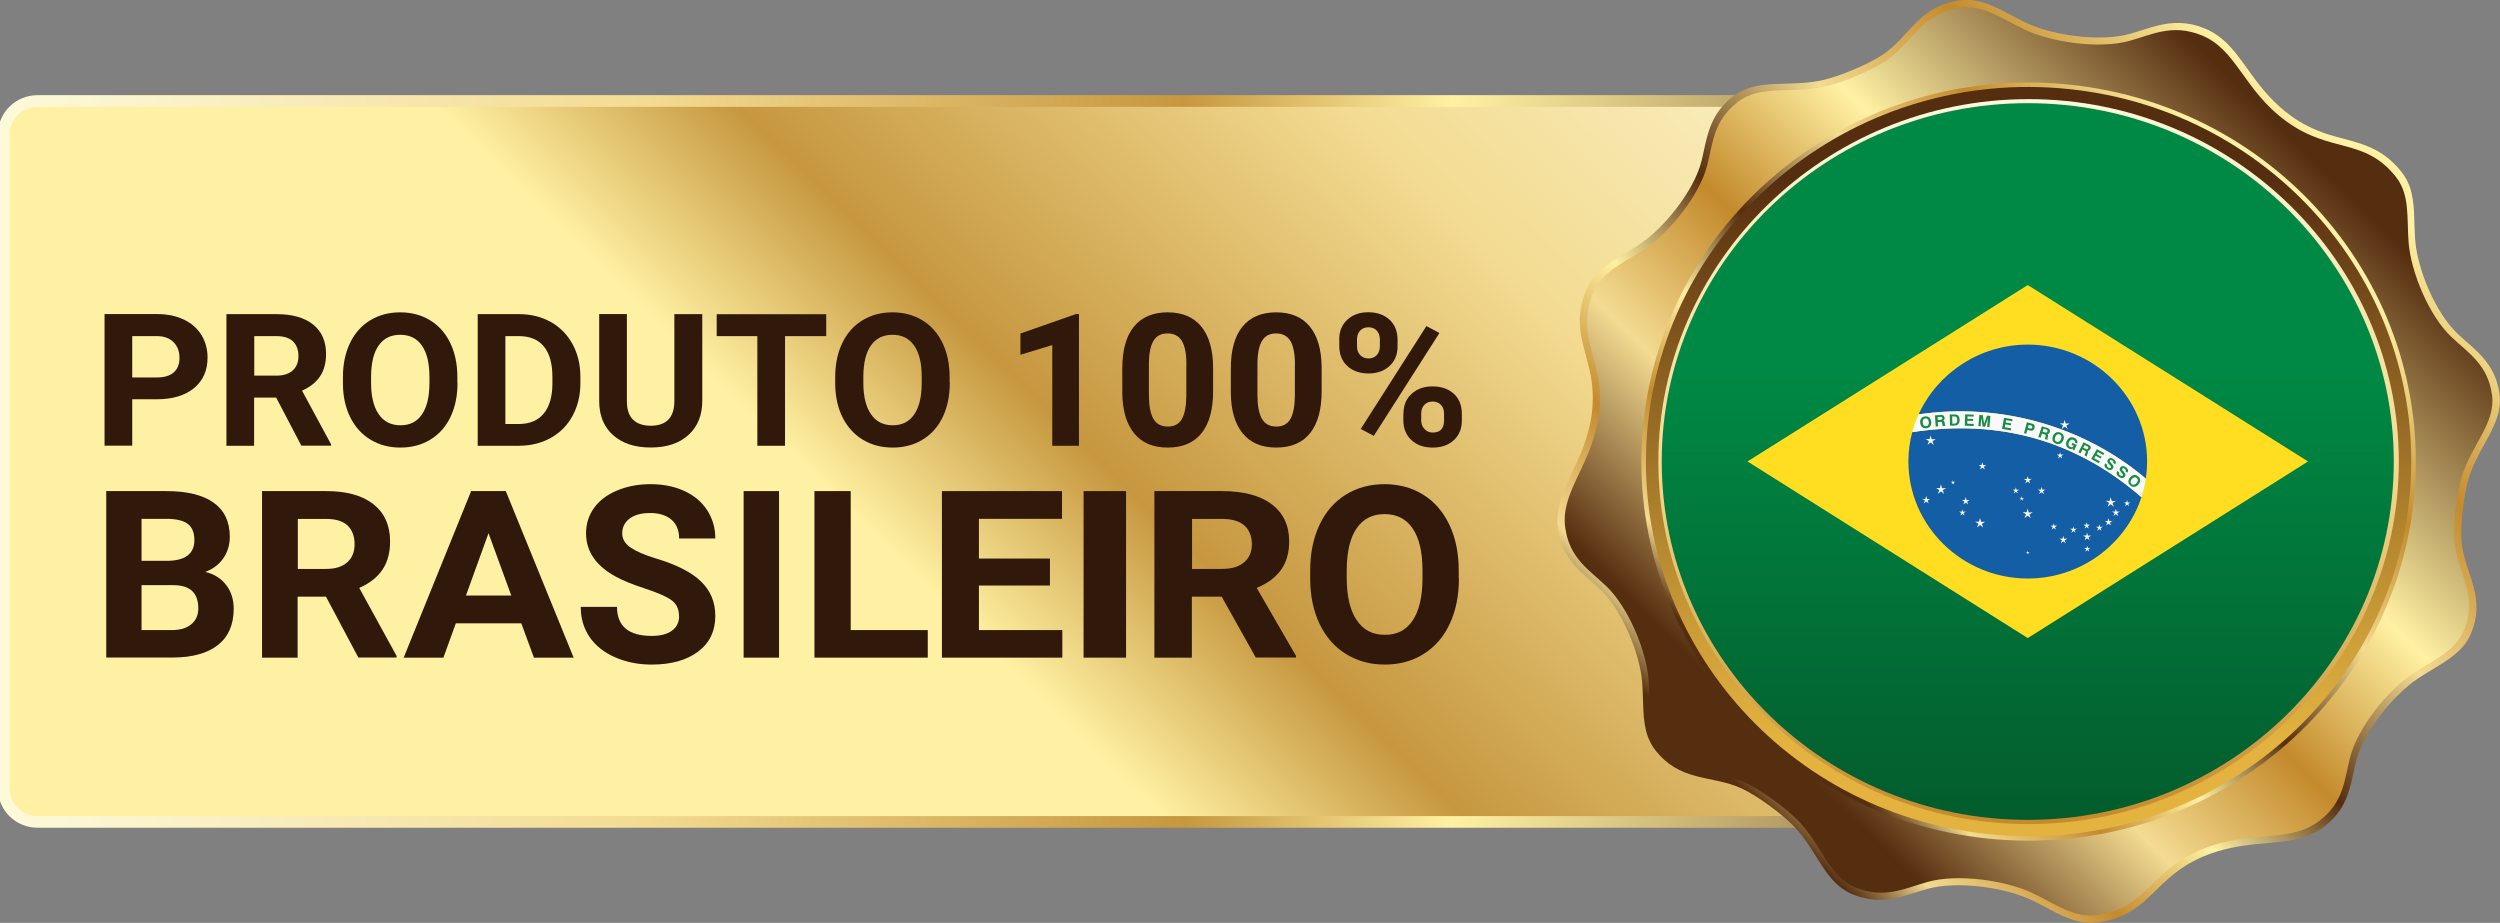 <?xml version="1.0" encoding="UTF-8"?> <svg xmlns="http://www.w3.org/2000/svg" width="214" height="79" viewBox="0 0 214 79" fill="none"><rect x="0" y="0" width="214" height="79" fill="#808080" stroke="none"/><g clip-path="url(#clip0_2298_7481)"><path d="M188.105 8.646H3.217C1.622 8.646 0.328 9.912 0.328 11.474V67.526C0.328 69.088 1.622 70.354 3.217 70.354H188.105C189.701 70.354 190.994 69.088 190.994 67.526V11.474C190.994 9.912 189.701 8.646 188.105 8.646Z" fill="url(#paint0_linear_2298_7481)" stroke="url(#paint1_linear_2298_7481)" stroke-miterlimit="10"></path><path fill-rule="evenodd" clip-rule="evenodd" d="M136.27 35.277C136.414 34.062 136.342 32.937 136.086 31.748C135.876 30.79 135.561 29.852 135.377 28.887C135.094 27.422 135.219 26.188 135.79 24.799C135.968 24.369 136.211 23.976 136.519 23.623C137.012 23.051 137.642 22.601 138.279 22.196C138.955 21.765 139.664 21.373 140.334 20.923C142.474 19.503 144.995 16.321 145.632 13.852C145.823 13.107 145.947 12.348 146.157 11.609C146.551 10.188 147.182 9.147 148.377 8.228C148.751 7.945 149.158 7.726 149.604 7.572C150.583 7.225 151.673 7.193 152.703 7.167C153.839 7.135 154.955 7.109 156.072 6.846C156.964 6.634 157.897 6.287 158.737 5.927C159.571 5.573 160.497 5.136 161.245 4.622C162.375 3.85 163.13 2.803 164.088 1.871C165.152 0.836 166.229 0.244 167.726 0.032C168.198 -0.032 168.664 -0.019 169.131 0.064C169.886 0.199 170.595 0.501 171.271 0.842C171.993 1.202 172.689 1.601 173.418 1.948C175.742 3.053 179.819 3.6 182.321 2.899C183.076 2.687 183.818 2.417 184.579 2.218C186.024 1.845 187.265 1.858 188.663 2.41C189.221 2.629 189.727 2.938 190.187 3.317C191.211 4.165 191.979 5.354 192.754 6.415C193.732 7.759 194.717 8.903 196.082 9.899C197.08 10.625 198.111 11.127 199.293 11.506C200.245 11.808 201.23 12.008 202.175 12.335C203.613 12.83 204.644 13.55 205.583 14.733C205.872 15.099 206.095 15.498 206.253 15.935C206.509 16.642 206.594 17.394 206.64 18.14C206.679 18.93 206.679 19.727 206.738 20.518C206.922 23.044 208.478 26.773 210.35 28.547C210.914 29.087 211.525 29.575 212.083 30.122C213.133 31.163 213.744 32.217 213.954 33.683C214.02 34.145 214.007 34.602 213.921 35.065C213.737 36.067 213.219 37.006 212.733 37.893C212.195 38.87 211.656 39.828 211.334 40.908C211.072 41.769 210.921 42.733 210.816 43.627C210.711 44.514 210.632 45.517 210.717 46.404C210.835 47.747 211.38 48.911 211.728 50.19C212.109 51.61 212.096 52.819 211.531 54.194C211.354 54.625 211.111 55.017 210.803 55.371C210.31 55.943 209.68 56.393 209.043 56.798C208.367 57.228 207.658 57.62 206.988 58.07C204.848 59.491 202.326 62.673 201.689 65.141C201.499 65.887 201.374 66.645 201.164 67.391C200.77 68.805 200.14 69.853 198.945 70.766C198.472 71.132 197.954 71.402 197.382 71.601C196.122 72.045 194.684 72.103 193.358 72.231C191.683 72.392 190.173 72.656 188.611 73.311C187.468 73.793 186.503 74.417 185.584 75.233C184.836 75.889 184.166 76.628 183.411 77.264C182.255 78.235 181.106 78.749 179.59 78.955C179.117 79.019 178.651 79.006 178.185 78.923C177.43 78.788 176.72 78.486 176.044 78.145C175.322 77.785 174.626 77.387 173.891 77.039C171.566 75.934 167.489 75.387 164.988 76.088C164.233 76.3 163.491 76.57 162.729 76.769C161.285 77.142 160.044 77.129 158.639 76.577C158.199 76.403 157.798 76.159 157.437 75.857C156.643 75.195 156.072 74.295 155.533 73.433C154.936 72.482 154.358 71.55 153.57 70.74C152.94 70.091 152.165 69.474 151.43 68.94C150.701 68.407 149.847 67.841 149.027 67.468C147.779 66.896 146.479 66.78 145.179 66.433C143.735 66.048 142.665 65.43 141.732 64.261C141.437 63.894 141.22 63.489 141.056 63.052C140.8 62.345 140.715 61.593 140.675 60.847C140.629 60.057 140.636 59.26 140.577 58.469C140.393 55.943 138.837 52.215 136.966 50.44C136.401 49.901 135.79 49.412 135.232 48.866C134.175 47.824 133.571 46.77 133.361 45.304C133.276 44.719 133.295 44.141 133.4 43.562C133.637 42.27 134.306 41.023 134.858 39.834C135.554 38.337 136.079 36.922 136.276 35.27L136.27 35.277Z" fill="url(#paint2_linear_2298_7481)"></path><path fill-rule="evenodd" clip-rule="evenodd" d="M136.88 35.347C137.425 30.739 134.753 29.022 136.388 25.037C137.13 23.237 139.001 22.498 140.8 21.302C142.96 19.869 145.488 16.674 146.131 14.174C146.63 12.232 146.663 10.336 148.764 8.723C150.747 7.199 153.452 8.067 156.301 7.392C157.785 7.045 160.247 6.023 161.495 5.162C163.767 3.606 164.469 1.125 167.811 0.662C169.774 0.392 171.363 1.607 173.319 2.539C175.67 3.657 179.76 4.204 182.288 3.497C184.251 2.95 185.945 2.031 188.42 3.008C191.48 4.217 192.018 7.701 195.715 10.388C199.516 13.158 202.379 11.744 205.077 15.125C206.299 16.655 206.016 18.609 206.174 20.73C206.364 23.282 207.927 27.023 209.811 28.817C211.275 30.212 212.943 31.182 213.311 33.773C213.665 36.222 211.551 38.073 210.717 40.824C210.284 42.258 209.962 44.855 210.094 46.346C210.336 49.052 212.175 50.89 210.914 53.956C210.172 55.756 208.301 56.496 206.502 57.691C204.342 59.125 201.814 62.319 201.171 64.82C200.672 66.761 200.639 68.657 198.538 70.264C195.945 72.251 192.59 70.965 188.361 72.752C184.008 74.597 183.831 77.721 179.491 78.325C177.528 78.595 175.939 77.374 173.983 76.448C171.632 75.33 167.542 74.783 165.014 75.49C163.051 76.037 161.357 76.962 158.882 75.985C156.544 75.06 155.953 72.341 153.938 70.264C152.887 69.178 150.753 67.61 149.368 66.973C146.853 65.829 144.306 66.472 142.225 63.862C141.003 62.332 141.286 60.378 141.128 58.257C140.944 55.705 139.375 51.964 137.491 50.17C136.027 48.776 134.366 47.805 133.991 45.214C133.532 42.02 136.348 39.815 136.874 35.341L136.88 35.347Z" fill="url(#paint3_linear_2298_7481)"></path><path fill-rule="evenodd" clip-rule="evenodd" d="M177.127 7.244C195.327 9.128 208.524 25.101 206.607 42.92C204.683 60.738 188.368 73.658 170.168 71.781C151.968 69.898 138.771 53.924 140.688 36.106C142.612 18.288 158.928 5.367 177.127 7.244Z" fill="url(#paint4_linear_2298_7481)"></path><path fill-rule="evenodd" clip-rule="evenodd" d="M177.088 7.624C195.078 9.481 208.124 25.275 206.22 42.881C204.322 60.494 188.191 73.266 170.207 71.402C152.218 69.544 139.172 53.751 141.076 36.145C142.973 18.532 159.098 5.759 177.088 7.624Z" fill="url(#paint5_linear_2298_7481)"></path><path fill-rule="evenodd" clip-rule="evenodd" d="M173.648 70.541C191.106 70.541 205.34 56.605 205.34 39.513C205.34 22.421 191.106 8.485 173.648 8.485C156.19 8.485 141.955 22.421 141.955 39.513C141.955 56.605 156.19 70.541 173.648 70.541Z" fill="url(#paint6_linear_2298_7481)"></path><path fill-rule="evenodd" clip-rule="evenodd" d="M175.86 18.975C187.442 20.171 195.846 30.34 194.618 41.679C193.397 53.018 183.01 61.246 171.429 60.044C159.847 58.848 151.443 48.679 152.671 37.34C153.892 26.001 164.279 17.773 175.86 18.975Z" fill="white"></path><path fill-rule="evenodd" clip-rule="evenodd" d="M176.097 16.816C188.9 18.14 198.183 29.376 196.831 41.904C195.478 54.439 184.002 63.528 171.205 62.204C158.402 60.88 149.118 49.643 150.471 37.115C151.823 24.581 163.3 15.492 176.097 16.816Z" fill="url(#paint7_linear_2298_7481)"></path><path fill-rule="evenodd" clip-rule="evenodd" d="M175.985 17.844C188.21 19.11 197.074 29.839 195.78 41.801C194.487 53.764 183.529 62.448 171.31 61.181C159.085 59.915 150.222 49.193 151.515 37.224C152.808 25.256 163.76 16.578 175.985 17.844Z" fill="url(#paint8_linear_2298_7481)"></path><path fill-rule="evenodd" clip-rule="evenodd" d="M175.959 18.108C188.033 19.355 196.785 29.954 195.511 41.769C194.237 53.59 183.411 62.159 171.343 60.912C159.269 59.665 150.517 49.065 151.791 37.25C153.064 25.429 163.891 16.861 175.959 18.108Z" fill="#633D26"></path><path fill-rule="evenodd" clip-rule="evenodd" d="M173.576 8.832C190.883 8.832 204.907 22.569 204.907 39.506C204.907 56.444 190.876 70.181 173.576 70.181C156.275 70.181 142.244 56.444 142.244 39.506C142.244 22.569 156.275 8.832 173.576 8.832Z" fill="url(#paint9_linear_2298_7481)"></path><path fill-rule="evenodd" clip-rule="evenodd" d="M173.576 24.401L197.566 39.5L173.576 54.619L149.585 39.5L173.576 24.401Z" fill="#FFDD21"></path><path fill-rule="evenodd" clip-rule="evenodd" d="M173.575 29.498C179.209 29.498 183.792 34.004 183.792 39.5C183.792 39.995 183.752 40.483 183.68 40.966C178.368 36.466 171.172 34.448 164.233 35.47C165.828 31.966 169.426 29.498 173.575 29.498ZM183.306 42.56C177.718 37.7 171.107 35.843 163.688 36.993C163.471 37.797 163.359 38.632 163.359 39.5C163.359 45.015 167.962 49.521 173.575 49.521C178.119 49.521 181.979 46.59 183.306 42.56Z" fill="#135EA5"></path><path fill-rule="evenodd" clip-rule="evenodd" d="M183.687 40.966C183.601 41.512 183.477 42.045 183.306 42.56C177.718 37.7 171.107 35.842 163.688 36.993C163.826 36.466 164.009 35.958 164.233 35.47C171.173 34.448 178.368 36.466 183.68 40.966H183.687Z" fill="#FAFAFA"></path><path fill-rule="evenodd" clip-rule="evenodd" d="M176.727 35.945L176.826 36.26L177.16 36.241L176.885 36.427L176.996 36.73L176.74 36.524L176.478 36.73L176.596 36.414L176.32 36.241H176.648L176.727 35.939V35.945ZM176.333 38.697L176.399 38.915L176.635 38.902L176.445 39.037L176.524 39.249L176.346 39.108L176.162 39.249L176.248 39.031L176.057 38.909H176.287L176.346 38.697H176.333ZM174.751 41.666L174.83 41.917L175.092 41.904L174.876 42.052L174.961 42.296L174.757 42.135L174.547 42.296L174.646 42.045L174.429 41.91H174.692L174.757 41.666H174.751ZM173.569 40.753L173.648 41.004L173.91 40.991L173.694 41.139L173.779 41.383L173.576 41.223L173.366 41.383L173.457 41.133L173.241 40.998H173.503L173.569 40.76V40.753ZM173.562 43.55L173.661 43.871L174.002 43.852L173.72 44.044L173.832 44.353L173.569 44.141L173.3 44.347L173.425 44.025L173.142 43.852H173.477L173.556 43.543L173.562 43.55ZM172.551 41.724L172.617 41.93L172.834 41.917L172.65 42.039L172.722 42.238L172.558 42.103L172.381 42.238L172.459 42.033L172.282 41.917H172.499L172.551 41.718V41.724ZM173.057 42.483L173.103 42.63H173.26L173.129 42.708L173.182 42.849L173.063 42.752L172.939 42.849L172.998 42.701L172.867 42.617H173.018L173.057 42.476V42.483ZM165.257 37.282L165.355 37.604L165.697 37.584L165.415 37.777L165.526 38.086L165.264 37.874L164.994 38.079L165.119 37.758L164.837 37.584H165.172L165.257 37.276V37.282ZM166.143 41.473L166.242 41.795L166.583 41.776L166.301 41.968L166.413 42.277L166.15 42.065L165.881 42.27L166.005 41.949L165.723 41.776H166.058L166.143 41.467V41.473ZM169.689 39.571L169.768 39.821L170.03 39.809L169.814 39.956L169.899 40.194L169.695 40.033L169.485 40.194L169.577 39.944L169.36 39.809H169.617L169.682 39.571H169.689ZM168.264 42.566L168.336 42.81L168.599 42.797L168.382 42.945L168.468 43.183L168.271 43.023L168.06 43.183L168.152 42.932L167.936 42.797H168.192L168.257 42.56L168.264 42.566ZM164.889 42.47L164.962 42.72L165.224 42.708L165.007 42.855L165.093 43.093L164.889 42.932L164.679 43.093L164.771 42.843L164.554 42.708H164.811L164.876 42.47H164.889ZM167.161 41.094L167.207 41.242H167.365L167.24 41.319L167.292 41.461L167.174 41.364L167.049 41.461L167.108 41.313L166.984 41.236H167.135L167.174 41.094H167.161ZM169.492 44.353L169.59 44.675L169.932 44.655L169.649 44.848L169.761 45.157L169.498 44.944L169.229 45.15L169.354 44.829L169.072 44.655H169.406L169.485 44.347L169.492 44.353ZM167.975 43.582L168.041 43.8L168.277 43.787L168.087 43.922L168.166 44.135L167.988 43.993L167.804 44.135L167.89 43.916L167.699 43.794H167.929L167.988 43.582H167.975ZM180.673 42.572L180.772 42.894L181.113 42.875L180.831 43.068L180.942 43.376L180.68 43.164L180.41 43.37L180.535 43.048L180.253 42.875H180.588L180.673 42.566V42.572ZM182.078 42.817L182.144 43.023L182.36 43.01L182.177 43.132L182.249 43.331L182.085 43.196L181.907 43.331L181.986 43.125L181.802 43.01H182.019L182.072 42.81L182.078 42.817ZM181.113 43.543L181.192 43.794L181.454 43.781L181.238 43.929L181.323 44.173L181.12 44.012L180.909 44.173L181.008 43.922L180.791 43.787H181.054L181.12 43.543H181.113ZM180.489 44.353L180.568 44.604L180.831 44.591L180.614 44.739L180.699 44.983L180.496 44.822L180.286 44.983L180.378 44.732L180.161 44.597H180.424L180.489 44.359V44.353ZM179.701 44.88L179.767 45.099L179.997 45.086L179.806 45.221L179.885 45.433L179.708 45.292L179.524 45.433L179.609 45.214L179.419 45.092H179.649L179.708 44.88H179.701ZM178.618 44.7L178.684 44.919L178.913 44.906L178.723 45.041L178.802 45.253L178.625 45.112L178.441 45.253L178.526 45.034L178.336 44.912H178.565L178.625 44.7H178.618ZM178.651 45.594L178.73 45.851L178.999 45.838L178.776 45.992L178.867 46.243L178.657 46.076L178.441 46.243L178.539 45.986L178.316 45.844H178.585L178.651 45.594ZM178.664 46.712L178.723 46.918L178.94 46.905L178.762 47.027L178.835 47.226L178.671 47.091L178.5 47.226L178.579 47.021L178.401 46.911H178.611L178.664 46.719V46.712ZM176.609 45.857L176.688 46.114L176.963 46.102L176.74 46.256L176.832 46.507L176.622 46.339L176.405 46.507L176.504 46.249L176.281 46.108H176.55L176.615 45.857H176.609ZM177.476 45.047L177.541 45.266L177.778 45.253L177.587 45.388L177.666 45.6L177.489 45.459L177.305 45.6L177.39 45.382L177.2 45.259H177.43L177.489 45.047H177.476ZM175.801 44.784L175.867 45.002L176.097 44.989L175.906 45.124L175.985 45.337L175.808 45.195L175.624 45.337L175.709 45.118L175.519 44.996H175.749L175.808 44.784H175.801ZM173.576 47.149L173.608 47.265H173.727L173.628 47.329L173.668 47.438L173.576 47.361L173.477 47.432L173.523 47.316L173.425 47.252H173.543L173.576 47.143V47.149Z" fill="#FAFAFA"></path><path fill-rule="evenodd" clip-rule="evenodd" d="M182.905 40.914C182.84 40.863 182.767 40.843 182.695 40.863C182.623 40.876 182.551 40.927 182.479 41.011C182.413 41.094 182.38 41.171 182.374 41.248C182.374 41.325 182.406 41.39 182.472 41.441C182.538 41.493 182.61 41.512 182.682 41.493C182.754 41.473 182.827 41.428 182.892 41.345C182.958 41.261 182.997 41.184 182.997 41.113C182.997 41.036 182.964 40.972 182.899 40.927L182.905 40.914ZM183.017 40.773C183.129 40.863 183.188 40.965 183.194 41.094C183.194 41.216 183.155 41.338 183.056 41.461C182.958 41.583 182.846 41.653 182.722 41.673C182.597 41.692 182.479 41.653 182.367 41.563C182.255 41.473 182.196 41.37 182.19 41.242C182.183 41.12 182.229 40.998 182.328 40.876C182.426 40.753 182.538 40.683 182.662 40.663C182.787 40.644 182.905 40.683 183.017 40.773ZM182.098 40.458L181.94 40.348C181.966 40.31 181.973 40.271 181.96 40.233C181.947 40.194 181.921 40.156 181.868 40.123C181.829 40.091 181.789 40.078 181.75 40.078C181.71 40.078 181.684 40.091 181.664 40.123C181.632 40.162 181.658 40.226 181.73 40.31C181.75 40.329 181.763 40.348 181.776 40.361C181.875 40.477 181.927 40.561 181.94 40.618C181.947 40.676 181.934 40.734 181.881 40.798C181.822 40.876 181.75 40.92 181.658 40.92C181.566 40.92 181.474 40.888 181.376 40.818C181.277 40.747 181.211 40.67 181.192 40.58C181.165 40.496 181.192 40.406 181.244 40.323L181.408 40.438C181.382 40.483 181.376 40.528 181.389 40.573C181.402 40.612 181.435 40.657 181.494 40.696C181.54 40.728 181.586 40.747 181.618 40.747C181.658 40.747 181.684 40.734 181.71 40.702C181.73 40.676 181.737 40.644 181.724 40.612C181.71 40.58 181.664 40.522 181.586 40.432C181.5 40.336 181.448 40.258 181.441 40.201C181.435 40.143 181.448 40.078 181.5 40.014C181.559 39.937 181.625 39.898 181.71 39.898C181.796 39.898 181.881 39.931 181.986 40.001C182.078 40.066 182.131 40.143 182.157 40.22C182.177 40.303 182.157 40.381 182.104 40.464L182.098 40.458ZM181.054 39.731L180.89 39.629C180.909 39.59 180.916 39.551 180.903 39.513C180.89 39.474 180.857 39.442 180.804 39.41C180.758 39.378 180.719 39.371 180.686 39.371C180.647 39.371 180.621 39.391 180.601 39.423C180.575 39.468 180.601 39.526 180.68 39.609C180.699 39.629 180.719 39.648 180.732 39.661C180.837 39.77 180.896 39.853 180.909 39.911C180.923 39.969 180.909 40.033 180.863 40.098C180.811 40.181 180.739 40.226 180.647 40.233C180.561 40.239 180.463 40.214 180.358 40.149C180.253 40.085 180.187 40.008 180.161 39.924C180.135 39.841 180.148 39.751 180.2 39.667L180.371 39.776C180.351 39.821 180.345 39.866 180.364 39.911C180.378 39.95 180.417 39.989 180.476 40.027C180.529 40.059 180.568 40.072 180.607 40.072C180.647 40.072 180.673 40.053 180.693 40.021C180.712 39.989 180.712 39.963 180.699 39.931C180.686 39.898 180.634 39.841 180.548 39.757C180.456 39.667 180.404 39.59 180.391 39.532C180.378 39.474 180.391 39.41 180.437 39.339C180.489 39.262 180.555 39.217 180.64 39.211C180.726 39.204 180.817 39.23 180.916 39.301C181.014 39.358 181.074 39.429 181.1 39.513C181.126 39.59 181.113 39.673 181.06 39.757L181.054 39.731ZM179.498 38.446L179.005 39.281L179.655 39.648L179.747 39.493L179.268 39.224L179.393 39.011L179.813 39.249L179.898 39.108L179.478 38.87L179.583 38.69L180.043 38.947L180.128 38.799L179.498 38.446ZM178.441 38.092L178.323 38.317L178.539 38.426C178.585 38.452 178.625 38.459 178.657 38.452C178.69 38.446 178.716 38.42 178.736 38.382C178.756 38.343 178.756 38.311 178.749 38.279C178.736 38.246 178.71 38.221 178.671 38.202L178.447 38.092H178.441ZM178.342 37.854L178.769 38.066C178.867 38.111 178.927 38.169 178.953 38.234C178.979 38.298 178.973 38.369 178.927 38.452C178.9 38.504 178.867 38.542 178.828 38.562C178.789 38.587 178.743 38.594 178.69 38.587C178.723 38.619 178.736 38.651 178.743 38.69C178.743 38.722 178.736 38.774 178.703 38.831L178.657 38.934C178.657 38.934 178.657 38.934 178.657 38.947C178.638 38.992 178.631 39.031 178.651 39.05L178.638 39.076L178.441 38.979C178.441 38.979 178.441 38.947 178.447 38.934C178.447 38.915 178.46 38.896 178.474 38.864L178.52 38.767C178.546 38.716 178.552 38.671 178.546 38.645C178.539 38.619 178.506 38.594 178.46 38.568L178.263 38.471L178.093 38.806L177.909 38.716L178.355 37.854H178.342ZM177.81 37.97L177.62 37.886C177.627 37.835 177.62 37.79 177.6 37.752C177.574 37.713 177.535 37.681 177.482 37.655C177.41 37.623 177.338 37.623 177.265 37.655C177.2 37.694 177.141 37.758 177.101 37.848C177.055 37.944 177.049 38.028 177.069 38.099C177.088 38.169 177.141 38.227 177.213 38.259C177.272 38.285 177.325 38.291 177.384 38.272C177.436 38.253 177.482 38.221 177.522 38.163L177.318 38.073L177.39 37.919L177.764 38.079L177.548 38.555L177.423 38.504L177.449 38.388C177.397 38.42 177.344 38.433 177.292 38.439C177.239 38.439 177.187 38.433 177.128 38.407C177.003 38.356 176.917 38.266 176.878 38.144C176.839 38.022 176.852 37.893 176.911 37.752C176.977 37.61 177.062 37.52 177.18 37.469C177.298 37.417 177.416 37.424 177.548 37.475C177.659 37.52 177.738 37.591 177.784 37.674C177.83 37.758 177.843 37.848 177.81 37.951V37.97ZM176.3 37.186C176.222 37.154 176.149 37.16 176.084 37.199C176.018 37.237 175.965 37.308 175.926 37.404C175.887 37.501 175.88 37.584 175.9 37.661C175.926 37.732 175.972 37.784 176.051 37.809C176.13 37.842 176.202 37.835 176.267 37.797C176.333 37.758 176.386 37.687 176.425 37.591C176.464 37.488 176.471 37.404 176.451 37.334C176.432 37.263 176.379 37.212 176.3 37.186ZM176.366 37.025C176.504 37.077 176.589 37.16 176.635 37.276C176.681 37.392 176.675 37.52 176.622 37.668C176.563 37.809 176.478 37.912 176.366 37.97C176.254 38.028 176.13 38.028 175.992 37.977C175.854 37.925 175.769 37.842 175.716 37.726C175.67 37.61 175.677 37.482 175.729 37.334C175.788 37.192 175.874 37.09 175.985 37.032C176.097 36.974 176.222 36.974 176.359 37.025H176.366ZM174.922 36.704L174.843 36.948L175.073 37.019C175.125 37.038 175.164 37.038 175.191 37.019C175.224 37.006 175.243 36.98 175.256 36.935C175.27 36.897 175.27 36.864 175.256 36.832C175.243 36.807 175.21 36.781 175.164 36.768L174.922 36.691V36.704ZM174.777 36.492L175.237 36.633C175.342 36.665 175.407 36.71 175.447 36.768C175.486 36.826 175.486 36.903 175.46 36.987C175.44 37.044 175.414 37.083 175.381 37.115C175.342 37.147 175.302 37.16 175.25 37.16C175.289 37.186 175.309 37.218 175.315 37.25C175.322 37.282 175.315 37.334 175.302 37.398L175.27 37.507C175.27 37.507 175.27 37.514 175.27 37.52C175.256 37.572 175.256 37.604 175.276 37.623V37.655L175.053 37.591C175.053 37.578 175.053 37.559 175.053 37.539C175.053 37.52 175.059 37.494 175.073 37.469L175.099 37.372C175.119 37.314 175.119 37.269 175.099 37.244C175.086 37.218 175.053 37.199 175 37.179L174.79 37.115L174.672 37.469L174.482 37.411L174.784 36.492H174.777ZM173.661 36.363L173.589 36.633L173.779 36.678C173.832 36.691 173.871 36.691 173.897 36.678C173.924 36.665 173.943 36.633 173.956 36.588C173.97 36.543 173.963 36.505 173.95 36.479C173.93 36.447 173.904 36.427 173.858 36.421L173.661 36.37V36.363ZM173.51 36.151L173.93 36.26C174.029 36.286 174.101 36.331 174.134 36.395C174.173 36.459 174.18 36.543 174.153 36.639C174.127 36.736 174.081 36.8 174.022 36.839C173.956 36.877 173.878 36.884 173.786 36.858L173.543 36.794L173.451 37.128L173.254 37.077L173.503 36.145L173.51 36.151ZM171.56 35.765L172.276 35.887L172.243 36.055L171.724 35.965L171.685 36.164L172.164 36.247L172.131 36.408L171.652 36.325L171.606 36.569L172.151 36.665L172.118 36.839L171.376 36.71L171.547 35.759L171.56 35.765ZM169.433 35.521L169.728 35.547L169.84 36.273L170.083 35.579L170.378 35.605L170.293 36.562L170.102 36.543L170.168 35.817L169.925 36.53L169.715 36.511L169.603 35.765L169.538 36.492L169.347 36.472L169.433 35.515V35.521ZM168.225 35.47L168.953 35.495V35.662L168.422 35.643V35.849L168.894 35.868V36.035L168.402 36.016V36.267L168.947 36.286V36.466L168.185 36.44L168.218 35.476L168.225 35.47ZM167.108 35.643L167.122 36.267H167.279C167.371 36.267 167.437 36.234 167.483 36.19C167.522 36.138 167.542 36.061 167.542 35.952C167.542 35.842 167.516 35.765 167.476 35.714C167.437 35.662 167.378 35.643 167.292 35.643H167.108ZM166.905 35.476H167.292C167.443 35.47 167.555 35.508 167.627 35.585C167.699 35.662 167.739 35.785 167.745 35.945C167.745 36.035 167.732 36.112 167.706 36.177C167.68 36.247 167.64 36.299 167.588 36.337C167.548 36.37 167.502 36.389 167.456 36.408C167.41 36.421 167.338 36.427 167.246 36.434H166.918L166.898 35.476H166.905ZM165.861 35.701L165.881 35.952L166.124 35.932C166.176 35.932 166.216 35.913 166.235 35.894C166.255 35.875 166.268 35.836 166.268 35.797C166.268 35.759 166.248 35.727 166.222 35.707C166.196 35.688 166.163 35.682 166.11 35.682L165.861 35.701ZM165.644 35.553L166.124 35.521C166.229 35.515 166.314 35.534 166.367 35.572C166.419 35.617 166.452 35.682 166.458 35.772C166.458 35.83 166.458 35.881 166.432 35.92C166.412 35.958 166.373 35.99 166.327 36.003C166.373 36.016 166.406 36.035 166.426 36.067C166.445 36.099 166.458 36.145 166.465 36.209L166.478 36.325C166.478 36.325 166.478 36.325 166.478 36.337C166.478 36.389 166.498 36.421 166.524 36.427V36.459L166.301 36.472C166.294 36.459 166.288 36.447 166.281 36.427C166.281 36.408 166.275 36.389 166.268 36.357L166.255 36.254C166.255 36.196 166.235 36.151 166.209 36.138C166.189 36.119 166.15 36.112 166.091 36.112L165.874 36.125L165.9 36.498L165.697 36.511L165.631 35.547L165.644 35.553ZM164.804 35.817C164.719 35.83 164.659 35.862 164.62 35.926C164.581 35.99 164.568 36.074 164.581 36.177C164.594 36.279 164.627 36.357 164.679 36.414C164.732 36.466 164.804 36.492 164.883 36.479C164.968 36.472 165.027 36.434 165.067 36.37C165.106 36.305 165.119 36.222 165.106 36.119C165.093 36.016 165.06 35.939 165.007 35.881C164.955 35.83 164.883 35.81 164.804 35.817ZM164.778 35.643C164.922 35.624 165.04 35.656 165.139 35.74C165.237 35.823 165.29 35.939 165.309 36.093C165.329 36.247 165.303 36.376 165.231 36.479C165.158 36.582 165.047 36.639 164.902 36.659C164.758 36.678 164.64 36.646 164.541 36.562C164.443 36.479 164.39 36.363 164.371 36.209C164.351 36.055 164.377 35.926 164.449 35.823C164.522 35.72 164.633 35.662 164.778 35.643Z" fill="#188C44"></path><path d="M11.319 34.186V38.152H8.949V26.884H13.44C14.306 26.884 15.062 27.038 15.718 27.346C16.375 27.655 16.88 28.098 17.235 28.664C17.589 29.23 17.767 29.885 17.767 30.612C17.767 31.717 17.379 32.585 16.611 33.221C15.836 33.858 14.773 34.179 13.407 34.179H11.326L11.319 34.186ZM11.319 32.309H13.44C14.064 32.309 14.543 32.167 14.871 31.878C15.2 31.589 15.364 31.177 15.364 30.637C15.364 30.098 15.2 29.641 14.865 29.3C14.53 28.96 14.077 28.786 13.492 28.773H11.319V32.309Z" fill="#30190B"></path><path d="M23.643 34.032H21.752V38.158H19.382V26.89H23.656C25.015 26.89 26.066 27.186 26.801 27.777C27.536 28.369 27.911 29.21 27.911 30.29C27.911 31.062 27.74 31.698 27.398 32.212C27.057 32.727 26.545 33.132 25.855 33.44L28.344 38.043V38.152H25.797L23.636 34.025L23.643 34.032ZM21.759 32.154H23.669C24.267 32.154 24.726 32.007 25.055 31.711C25.383 31.415 25.547 31.004 25.547 30.483C25.547 29.963 25.396 29.532 25.087 29.23C24.779 28.928 24.306 28.773 23.669 28.773H21.765V32.154H21.759Z" fill="#30190B"></path><path d="M39.164 32.778C39.164 33.884 38.961 34.861 38.56 35.696C38.16 36.532 37.588 37.175 36.84 37.631C36.091 38.088 35.238 38.312 34.273 38.312C33.307 38.312 32.467 38.088 31.719 37.638C30.97 37.188 30.392 36.545 29.979 35.716C29.565 34.88 29.361 33.922 29.355 32.842V32.283C29.355 31.171 29.558 30.2 29.966 29.352C30.373 28.51 30.95 27.861 31.699 27.411C32.447 26.961 33.294 26.736 34.253 26.736C35.212 26.736 36.065 26.961 36.807 27.411C37.555 27.861 38.127 28.51 38.54 29.352C38.947 30.194 39.151 31.171 39.151 32.27V32.772L39.164 32.778ZM36.761 32.27C36.761 31.087 36.544 30.194 36.111 29.577C35.678 28.96 35.06 28.658 34.26 28.658C33.459 28.658 32.848 28.96 32.421 29.564C31.988 30.168 31.771 31.062 31.765 32.232V32.778C31.765 33.929 31.981 34.822 32.415 35.452C32.848 36.088 33.465 36.403 34.279 36.403C35.093 36.403 35.684 36.101 36.111 35.484C36.538 34.867 36.754 33.98 36.761 32.81V32.264V32.27Z" fill="#30190B"></path><path d="M40.891 38.158V26.89H44.43C45.441 26.89 46.347 27.115 47.141 27.558C47.936 28.002 48.559 28.638 49.013 29.461C49.459 30.284 49.682 31.216 49.682 32.264V32.785C49.682 33.832 49.459 34.764 49.019 35.581C48.579 36.397 47.962 37.027 47.161 37.477C46.36 37.927 45.454 38.152 44.449 38.158H40.884H40.891ZM43.261 28.773V36.294H44.41C45.336 36.294 46.045 35.998 46.537 35.407C47.03 34.816 47.279 33.967 47.286 32.862V32.264C47.286 31.12 47.043 30.252 46.557 29.66C46.071 29.069 45.362 28.773 44.43 28.773H43.261Z" fill="#30190B"></path><path d="M60.115 26.89V34.308C60.115 35.542 59.721 36.513 58.933 37.233C58.145 37.953 57.069 38.306 55.703 38.306C54.337 38.306 53.293 37.959 52.499 37.265C51.711 36.571 51.304 35.613 51.291 34.391V26.884H53.661V34.321C53.661 35.06 53.838 35.593 54.199 35.934C54.56 36.275 55.059 36.442 55.696 36.442C57.029 36.442 57.705 35.754 57.725 34.385V26.89H60.102H60.115Z" fill="#30190B"></path><path d="M70.725 28.773H67.199V38.158H64.829V28.773H61.349V26.896H70.725V28.773Z" fill="#30190B"></path><path d="M81.302 32.778C81.302 33.884 81.099 34.861 80.698 35.696C80.298 36.532 79.727 37.175 78.978 37.631C78.23 38.088 77.376 38.312 76.411 38.312C75.446 38.312 74.605 38.088 73.857 37.638C73.108 37.188 72.531 36.545 72.117 35.716C71.703 34.88 71.5 33.922 71.493 32.842V32.283C71.493 31.171 71.697 30.2 72.104 29.352C72.511 28.51 73.089 27.861 73.837 27.411C74.586 26.961 75.433 26.736 76.391 26.736C77.35 26.736 78.203 26.961 78.945 27.411C79.694 27.861 80.265 28.51 80.678 29.352C81.085 30.194 81.289 31.171 81.289 32.27V32.772L81.302 32.778ZM78.899 32.27C78.899 31.087 78.683 30.194 78.249 29.577C77.816 28.96 77.199 28.658 76.398 28.658C75.597 28.658 74.986 28.96 74.559 29.564C74.126 30.168 73.909 31.062 73.903 32.232V32.778C73.903 33.929 74.119 34.822 74.553 35.452C74.986 36.088 75.603 36.403 76.417 36.403C77.231 36.403 77.822 36.101 78.249 35.484C78.676 34.867 78.893 33.98 78.899 32.81V32.264V32.27Z" fill="#30190B"></path><path d="M92.359 38.158H90.074V29.538L87.349 30.367V28.548L92.116 26.877H92.359V38.158Z" fill="#30190B"></path><path d="M103.842 33.498C103.842 35.053 103.514 36.249 102.857 37.072C102.2 37.895 101.235 38.312 99.962 38.312C98.688 38.312 97.749 37.908 97.086 37.098C96.423 36.288 96.081 35.131 96.068 33.614V31.537C96.068 29.963 96.403 28.767 97.066 27.957C97.729 27.147 98.694 26.736 99.948 26.736C101.202 26.736 102.161 27.141 102.824 27.944C103.487 28.754 103.829 29.911 103.842 31.422V33.498ZM101.557 31.216C101.557 30.284 101.426 29.603 101.163 29.178C100.9 28.754 100.493 28.542 99.942 28.542C99.39 28.542 99.01 28.748 98.754 29.153C98.497 29.558 98.359 30.194 98.346 31.055V33.794C98.346 34.713 98.471 35.394 98.727 35.844C98.983 36.288 99.39 36.513 99.955 36.513C100.52 36.513 100.914 36.301 101.163 35.87C101.413 35.439 101.537 34.784 101.55 33.903V31.223L101.557 31.216Z" fill="#30190B"></path><path d="M113.132 33.498C113.132 35.053 112.804 36.249 112.147 37.072C111.491 37.895 110.526 38.312 109.252 38.312C107.978 38.312 107.039 37.908 106.376 37.098C105.713 36.288 105.372 35.131 105.359 33.614V31.537C105.359 29.963 105.693 28.767 106.357 27.957C107.02 27.147 107.985 26.736 109.239 26.736C110.493 26.736 111.452 27.141 112.115 27.944C112.778 28.754 113.119 29.911 113.132 31.422V33.498ZM110.848 31.216C110.848 30.284 110.716 29.603 110.454 29.178C110.191 28.754 109.784 28.542 109.232 28.542C108.681 28.542 108.3 28.748 108.044 29.153C107.788 29.558 107.65 30.194 107.637 31.055V33.794C107.637 34.713 107.762 35.394 108.018 35.844C108.274 36.288 108.681 36.513 109.245 36.513C109.81 36.513 110.204 36.301 110.454 35.87C110.703 35.439 110.828 34.784 110.841 33.903V31.223L110.848 31.216Z" fill="#30190B"></path><path d="M114.636 29.056C114.636 28.362 114.866 27.803 115.325 27.372C115.785 26.941 116.382 26.729 117.124 26.729C117.866 26.729 118.483 26.941 118.943 27.366C119.402 27.79 119.632 28.368 119.632 29.095V29.654C119.632 30.348 119.402 30.907 118.943 31.332C118.483 31.756 117.886 31.968 117.144 31.968C116.402 31.968 115.791 31.756 115.332 31.332C114.872 30.907 114.642 30.335 114.642 29.609V29.063L114.636 29.056ZM116.159 29.654C116.159 29.962 116.251 30.213 116.435 30.4C116.619 30.586 116.855 30.683 117.15 30.683C117.446 30.683 117.682 30.586 117.853 30.393C118.03 30.2 118.116 29.95 118.116 29.628V29.056C118.116 28.748 118.03 28.497 117.853 28.304C117.682 28.111 117.439 28.015 117.131 28.015C116.842 28.015 116.605 28.111 116.428 28.298C116.251 28.484 116.159 28.748 116.159 29.082V29.648V29.654ZM117.597 37.31L116.481 36.718L122.101 27.912L123.217 28.503L117.597 37.31ZM120.138 35.394C120.138 34.7 120.368 34.134 120.834 33.71C121.3 33.286 121.897 33.074 122.633 33.074C123.368 33.074 123.985 33.286 124.445 33.704C124.904 34.121 125.134 34.7 125.134 35.439V35.998C125.134 36.693 124.911 37.245 124.451 37.676C123.998 38.1 123.394 38.312 122.639 38.312C121.884 38.312 121.274 38.1 120.814 37.67C120.354 37.239 120.125 36.673 120.125 35.966V35.394H120.138ZM121.654 35.998C121.654 36.281 121.746 36.526 121.937 36.725C122.127 36.924 122.363 37.027 122.646 37.027C123.289 37.027 123.611 36.68 123.611 35.986V35.401C123.611 35.092 123.519 34.841 123.342 34.655C123.164 34.468 122.928 34.372 122.633 34.372C122.337 34.372 122.101 34.468 121.924 34.655C121.746 34.841 121.654 35.099 121.654 35.426V36.005V35.998Z" fill="#30190B"></path><path d="M9.094 56.294V42.038H14.236C16.019 42.038 17.368 42.372 18.289 43.03C19.21 43.689 19.671 44.665 19.671 45.942C19.671 46.641 19.486 47.259 19.118 47.788C18.75 48.316 18.23 48.707 17.577 48.959C18.331 49.138 18.925 49.512 19.352 50.065C19.78 50.618 20.006 51.301 20.006 52.098C20.006 53.464 19.553 54.505 18.657 55.212C17.753 55.92 16.472 56.278 14.805 56.286H9.102L9.094 56.294ZM12.117 48.007H14.353C15.877 47.983 16.639 47.389 16.639 46.234C16.639 45.592 16.447 45.12 16.061 44.836C15.676 44.551 15.065 44.413 14.236 44.413H12.117V48.007ZM12.117 50.089V53.935H14.704C15.416 53.935 15.969 53.773 16.371 53.44C16.773 53.106 16.974 52.659 16.974 52.073C16.974 50.764 16.279 50.105 14.889 50.089H12.117Z" fill="#30190B"></path><path d="M27.907 51.073H25.477V56.294H22.431V42.038H27.924C29.671 42.038 31.021 42.412 31.966 43.16C32.911 43.909 33.392 44.974 33.392 46.34C33.392 47.316 33.173 48.121 32.734 48.772C32.295 49.422 31.637 49.934 30.751 50.325L33.949 56.148V56.286H30.675L27.899 51.065L27.907 51.073ZM25.485 48.698H27.941C28.709 48.698 29.299 48.511 29.721 48.137C30.143 47.763 30.354 47.243 30.354 46.584C30.354 45.925 30.16 45.38 29.764 44.998C29.367 44.616 28.759 44.421 27.941 44.421H25.494V48.698H25.485Z" fill="#30190B"></path><path d="M44.624 53.358H39.019L37.956 56.294H34.555L40.329 42.038H43.296L49.105 56.294H45.705L44.624 53.358ZM39.886 50.975H43.765L41.817 45.641L39.886 50.975Z" fill="#30190B"></path><path d="M58.125 52.744C58.125 52.16 57.919 51.706 57.507 51.397C57.096 51.088 56.349 50.753 55.277 50.401C54.205 50.05 53.356 49.715 52.73 49.372C51.023 48.445 50.166 47.21 50.166 45.648C50.166 44.833 50.397 44.112 50.852 43.478C51.306 42.843 51.967 42.345 52.825 41.985C53.682 41.624 54.643 41.444 55.706 41.444C56.77 41.444 57.739 41.642 58.579 42.028C59.42 42.414 60.072 42.963 60.535 43.675C60.998 44.387 61.23 45.194 61.23 46.094H58.133C58.133 45.408 57.919 44.867 57.482 44.49C57.044 44.112 56.435 43.915 55.655 43.915C54.874 43.915 54.308 44.078 53.888 44.396C53.468 44.713 53.262 45.142 53.262 45.657C53.262 46.146 53.511 46.558 53.999 46.884C54.488 47.21 55.217 47.527 56.169 47.81C57.928 48.342 59.214 48.994 60.02 49.784C60.827 50.573 61.23 51.543 61.23 52.718C61.23 54.022 60.741 55.043 59.754 55.781C58.768 56.519 57.447 56.888 55.783 56.888C54.626 56.888 53.571 56.673 52.627 56.253C51.675 55.833 50.955 55.249 50.457 54.511C49.96 53.773 49.711 52.924 49.711 51.946H52.816C52.816 53.602 53.811 54.434 55.792 54.434C56.53 54.434 57.104 54.288 57.516 53.988C57.928 53.688 58.133 53.267 58.133 52.735L58.125 52.744Z" fill="#30190B"></path><path d="M66.686 56.294H63.654V42.038H66.686V56.294Z" fill="#30190B"></path><path d="M72.821 53.935H79.416V56.294H69.717V42.038H72.821V53.927V53.935Z" fill="#30190B"></path><path d="M89.874 50.122H83.795V53.935H90.935V56.294H80.629V42.038H90.909V44.413H83.795V47.812H89.874V50.113V50.122Z" fill="#30190B"></path><path d="M96.391 56.294H92.754V42.038H96.391V56.294Z" fill="#30190B"></path><path d="M104.581 51.073H102.023V56.294H98.816V42.038H104.598C106.437 42.038 107.858 42.412 108.853 43.16C109.848 43.909 110.354 44.974 110.354 46.34C110.354 47.316 110.123 48.121 109.661 48.772C109.2 49.422 108.507 49.934 107.574 50.325L110.941 56.148V56.286H107.494L104.572 51.065L104.581 51.073ZM102.031 48.698H104.616C105.425 48.698 106.046 48.511 106.49 48.137C106.935 47.763 107.157 47.243 107.157 46.584C107.157 45.925 106.952 45.38 106.535 44.998C106.117 44.616 105.478 44.421 104.616 44.421H102.04V48.698H102.031Z" fill="#30190B"></path><path d="M124.884 49.505C124.884 50.98 124.62 52.283 124.1 53.398C123.58 54.513 122.839 55.37 121.867 55.979C120.896 56.588 119.788 56.888 118.536 56.888C117.283 56.888 116.192 56.588 115.221 55.987C114.249 55.387 113.499 54.53 112.963 53.423C112.426 52.309 112.162 51.031 112.153 49.59V48.844C112.153 47.361 112.417 46.066 112.946 44.934C113.474 43.811 114.224 42.945 115.195 42.345C116.167 41.744 117.266 41.444 118.51 41.444C119.754 41.444 120.862 41.744 121.825 42.345C122.796 42.945 123.538 43.811 124.074 44.934C124.603 46.058 124.867 47.361 124.867 48.827V49.496L124.884 49.505ZM121.765 48.827C121.765 47.249 121.484 46.058 120.922 45.234C120.359 44.411 119.558 44.008 118.519 44.008C117.479 44.008 116.686 44.411 116.133 45.217C115.57 46.023 115.289 47.215 115.28 48.776V49.505C115.28 51.04 115.562 52.232 116.124 53.072C116.686 53.921 117.487 54.341 118.544 54.341C119.601 54.341 120.368 53.938 120.922 53.115C121.475 52.292 121.757 51.108 121.765 49.548V48.819V48.827Z" fill="#30190B"></path></g><defs><linearGradient id="paint0_linear_2298_7481" x1="152.04" y1="-15.697" x2="46.536" y2="92.067" gradientUnits="userSpaceOnUse"><stop stop-color="#FDFADB"></stop><stop offset="0.29" stop-color="#F3DB91"></stop><stop offset="0.53" stop-color="#C6973F"></stop><stop offset="0.65" stop-color="#FFF1A3"></stop></linearGradient><linearGradient id="paint1_linear_2298_7481" x1="8.7868e-05" y1="39.5" x2="191.322" y2="39.5" gradientUnits="userSpaceOnUse"><stop stop-color="#FDFADB"></stop><stop offset="0.29" stop-color="#F3DB91"></stop><stop offset="0.53" stop-color="#C6973F"></stop><stop offset="0.65" stop-color="#FFF1A3"></stop><stop offset="1" stop-color="#552D0F"></stop></linearGradient><linearGradient id="paint2_linear_2298_7481" x1="147.024" y1="65.572" x2="199.156" y2="12.323" gradientUnits="userSpaceOnUse"><stop stop-color="#552D0F"></stop><stop offset="0.07" stop-color="#F3DB91"></stop><stop offset="0.2" stop-color="#C48A2C"></stop><stop offset="0.33" stop-color="#FFF1A3"></stop><stop offset="0.47" stop-color="#552D0F"></stop><stop offset="0.64" stop-color="#F3DB91"></stop><stop offset="0.81" stop-color="#C48A2C"></stop><stop offset="1" stop-color="#FFF1A3"></stop></linearGradient><linearGradient id="paint3_linear_2298_7481" x1="199.063" y1="14.624" x2="151.526" y2="63.179" gradientUnits="userSpaceOnUse"><stop stop-color="#552D0F"></stop><stop offset="0.35" stop-color="#FFF1A3"></stop><stop offset="0.56" stop-color="#C48A2C"></stop><stop offset="0.76" stop-color="#F3DB91"></stop><stop offset="1" stop-color="#552D0F"></stop></linearGradient><linearGradient id="paint4_linear_2298_7481" x1="151.771" y1="60.931" x2="194.598" y2="17.187" gradientUnits="userSpaceOnUse"><stop stop-color="#552D0F"></stop><stop offset="0.07" stop-color="#F3DB91"></stop><stop offset="0.2" stop-color="#C48A2C"></stop><stop offset="0.33" stop-color="#FFF1A3"></stop><stop offset="0.47" stop-color="#552D0F"></stop><stop offset="0.64" stop-color="#F3DB91"></stop><stop offset="0.81" stop-color="#C48A2C"></stop><stop offset="1" stop-color="#FFF1A3"></stop></linearGradient><linearGradient id="paint5_linear_2298_7481" x1="173.648" y1="63.888" x2="173.648" y2="15.138" gradientUnits="userSpaceOnUse"><stop stop-color="#E4B33F"></stop><stop offset="0.2" stop-color="#CC9D37"></stop><stop offset="0.61" stop-color="#916523"></stop><stop offset="1" stop-color="#552D0F"></stop></linearGradient><linearGradient id="paint6_linear_2298_7481" x1="173.648" y1="8.485" x2="173.648" y2="70.541" gradientUnits="userSpaceOnUse"><stop stop-color="#FDFADB"></stop><stop offset="0.5" stop-color="#F3DB91"></stop><stop offset="1" stop-color="#C48A2C"></stop></linearGradient><linearGradient id="paint7_linear_2298_7481" x1="173.648" y1="62.332" x2="173.648" y2="16.687" gradientUnits="userSpaceOnUse"><stop stop-color="#E4B33F"></stop><stop offset="1" stop-color="#552D0F"></stop></linearGradient><linearGradient id="paint8_linear_2298_7481" x1="173.648" y1="17.722" x2="173.648" y2="61.304" gradientUnits="userSpaceOnUse"><stop stop-color="#FBF7C4"></stop><stop offset="0.24" stop-color="#E4B33F"></stop><stop offset="0.48" stop-color="#FFF1A3"></stop><stop offset="0.49" stop-color="#552D0F"></stop><stop offset="0.74" stop-color="#FBF7C0"></stop><stop offset="1" stop-color="#E4B744"></stop></linearGradient><linearGradient id="paint9_linear_2298_7481" x1="173.576" y1="31.593" x2="173.576" y2="91.92" gradientUnits="userSpaceOnUse"><stop stop-color="#008944"></stop><stop offset="1" stop-color="#054320"></stop></linearGradient><clipPath id="clip0_2298_7481"><rect width="214" height="79" fill="white"></rect></clipPath></defs></svg> 